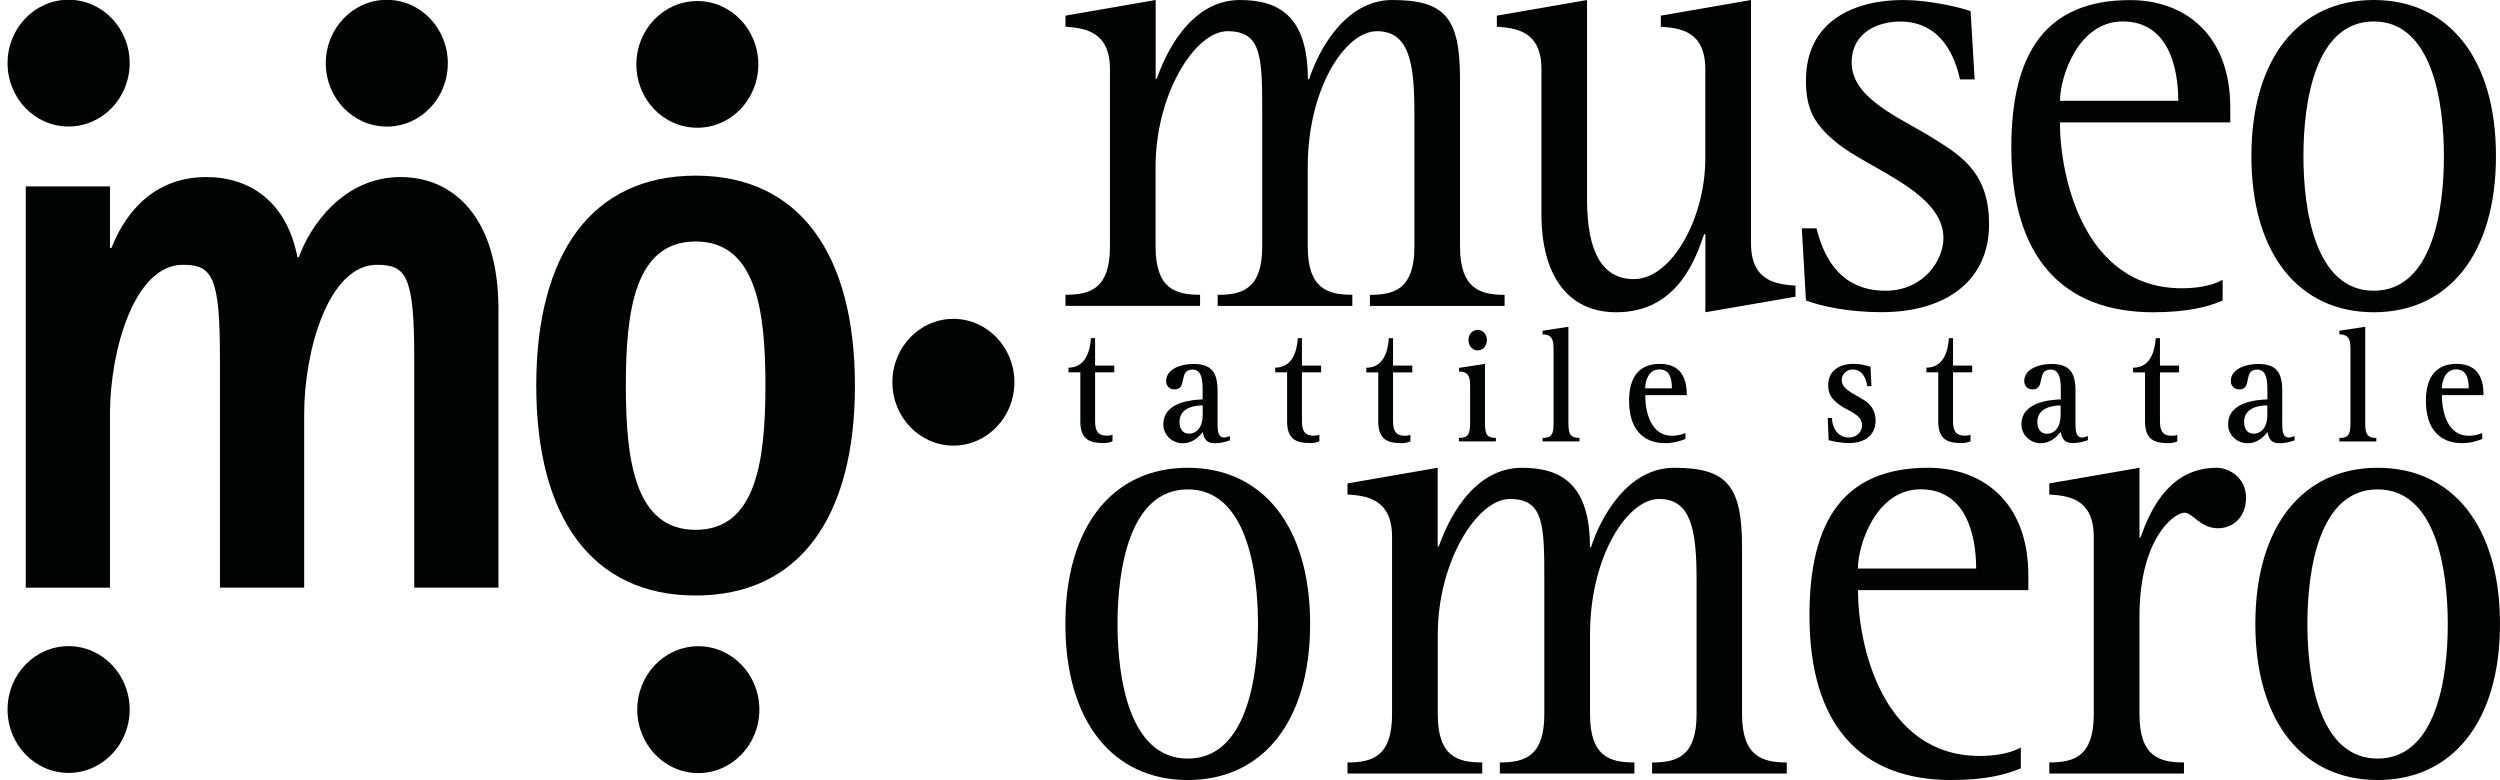 <?xml version="1.0" encoding="utf-8"?>
<!-- Generator: Adobe Illustrator 23.0.6, SVG Export Plug-In . SVG Version: 6.00 Build 0)  -->
<svg version="1.1" xmlns="http://www.w3.org/2000/svg" xmlns:xlink="http://www.w3.org/1999/xlink" x="0px" y="0px"
	 viewBox="0 0 284.38 88.73" style="enable-background:new 0 0 284.38 88.73;" xml:space="preserve">
<style type="text/css">
	.st0{display:none;}
	.st1{display:inline;fill:#BE1622;}
	.st2{fill:#010202;}
</style>
<g id="Livello_2" class="st0">
	<rect x="-50.18" y="-52.27" class="st1" width="386.69" height="207.79"/>
</g>
<g id="Livello_1">
	<path class="st2" d="M199.18,27.68V0l-10.26,1.78v1.26c2,0.15,5.06,0.37,5.06,4.81v10.21c0,6.73-3.8,13.69-8.13,13.69
		c-3.46,0-5.32-2.89-5.32-9.02V0l-10.26,1.78v1.26c1.99,0.15,5.07,0.37,5.07,4.81v16.49c0,6.88,2.92,11.18,8.52,11.18
		c7.13,0,9.12-6.44,9.99-8.88h0.14v8.88l10.25-1.77v-1.26C202.24,32.33,199.18,32.12,199.18,27.68z"/>
	<path class="st2" d="M220.08,15.84c-3.72-2.38-9.45-4.52-9.45-8.73c0-3.48,3.07-4.66,5.52-4.66c4.74,0,6.27,4.14,6.8,6.58h1.67
		l-0.46-7.76C222.68,0.74,219.21,0,216.49,0c-5.46,0-11.06,2.3-11.06,9.17c0,3.04,0.8,4.89,3.47,7.04
		c3.66,3.03,12.17,5.62,12.17,10.87c0,2.52-2.25,5.99-6.59,5.99c-5.58,0-7.19-4.5-7.85-7.1h-1.67l0.47,8.21
		c1.79,0.67,4.86,1.33,8.59,1.33c7.39,0,12.24-3.62,12.24-9.99C226.27,19.98,223.47,17.91,220.08,15.84z"/>
	<path class="st2" d="M244.92,35.52c4.05,0,6.32-0.66,7.91-1.33v-2.36c-1.33,0.74-3.12,0.96-4.65,0.96
		c-11.12,0-13.86-12.65-13.86-18.87h19.38v-1.63c0-8.58-5.4-12.28-11.38-12.28c-9.59,0-13.53,5.99-13.53,16.8
		C228.8,29.23,234.6,35.52,244.92,35.52z M241.45,2.44c5.14,0,6.33,5.1,6.33,9.03h-13.45C234.33,8.73,236.4,2.44,241.45,2.44z"/>
	<path class="st2" d="M270.02,0c-8.53,0-13.92,6.66-13.92,17.76c0,11.1,5.39,17.76,13.92,17.76c8.52,0,13.9-6.66,13.9-17.76
		C283.93,6.66,278.54,0,270.02,0z M270.02,33.07c-6.67,0-8-9.18-8-15.31c0-6.15,1.33-15.32,8-15.32c6.65,0,7.98,9.17,7.98,15.32
		C278.01,23.89,276.68,33.07,270.02,33.07z"/>
	<path class="st2" d="M198.16,81.25V62.24c0-6.95-1.66-9.03-7.72-9.03c-5.33,0-8.39,5.7-9.46,9.03h-0.12c0-7.04-3.14-9.03-7.73-9.03
		c-5.8,0-8.59,6.44-9.46,8.94h-0.13v-8.94l-10.26,1.78v1.26c1.94,0.14,5.07,0.37,5.07,4.8v20.2c0,4.82-2.27,5.48-5.07,5.48v1.26
		h15.33v-1.26c-2.8,0-5.06-0.66-5.06-5.48v-9.1c0-8.22,4.46-15.39,8.2-15.39c3.86,0,3.92,2.89,3.92,9.25v15.24
		c0,4.82-2.26,5.48-5.06,5.48v1.26h15.31v-1.26c-2.8,0-5.05-0.66-5.05-5.48v-9.1c0-8.88,4.26-15.39,7.85-15.39
		c3.67,0,4.27,3.55,4.27,9.25v15.24c0,4.82-2.26,5.48-5.06,5.48v1.26h15.32v-1.26C200.5,86.73,198.16,86.07,198.16,81.25z"/>
	<path class="st2" d="M229.86,85.04c-1.34,0.73-3.12,0.95-4.66,0.95c-11.12,0-13.85-12.66-13.85-18.86h19.38v-1.64
		c0-8.58-5.4-12.28-11.39-12.28c-9.58,0-13.51,5.99-13.51,16.8c0,12.44,5.8,18.72,16.11,18.72c4.06,0,6.33-0.67,7.93-1.33V85.04z
		 M218.47,55.66c5.12,0,6.32,5.1,6.32,9.01h-13.45C211.35,61.94,213.41,55.66,218.47,55.66z"/>
	<path class="st2" d="M252.16,53.21c-5.06,0-7.39,4.22-8.66,7.92h-0.13v-7.92l-10.26,1.78v1.26c2,0.14,5.06,0.37,5.06,4.8v20.2
		c0,4.82-2.26,5.48-5.06,5.48v1.26h15.32v-1.26c-2.8,0-5.06-0.66-5.06-5.48V70.09c0-8.82,3.93-11.77,5.12-11.77
		c0.93,0,1.8,1.77,3.8,1.77c1.8,0,3.2-1.33,3.2-3.48C255.49,54.39,253.62,53.21,252.16,53.21z"/>
	<path class="st2" d="M284.38,70.98c0-11.11-5.39-17.77-13.91-17.77c-8.53,0-13.92,6.66-13.92,17.77c0,11.09,5.39,17.75,13.92,17.75
		C278.98,88.73,284.38,82.07,284.38,70.98z M270.46,86.29c-6.67,0-7.99-9.18-7.99-15.3c0-6.14,1.32-15.32,7.99-15.32
		c6.65,0,7.98,9.18,7.98,15.32C278.45,77.11,277.12,86.29,270.46,86.29z"/>
	<path class="st2" d="M153.83,33.53c-2.8,0-5.07-0.67-5.07-5.48v-9.09c0-8.89,4.26-15.41,7.86-15.41c3.66,0,4.27,3.56,4.27,9.26
		v15.25c0,4.81-2.26,5.48-5.06,5.48v1.26h15.32v-1.26c-2.73,0-5.07-0.67-5.07-5.48V9.02c0-6.95-1.65-9.02-7.71-9.02
		c-5.33,0-8.39,5.7-9.46,9.02h-0.14c0-7.02-3.13-9.02-7.72-9.02c-5.8,0-8.6,6.43-9.46,8.96h-0.13V0L121.2,1.78v1.26
		c1.93,0.15,5.06,0.37,5.06,4.81v20.2c0,4.81-2.26,5.48-5.06,5.48v1.26h15.31v-1.26c-2.79,0-5.06-0.67-5.06-5.48v-9.09
		c0-8.22,4.46-15.41,8.19-15.41c3.87,0,3.94,2.89,3.94,9.26v15.25c0,4.81-2.27,5.48-5.07,5.48v1.26h15.32V33.53z"/>
	<path class="st2" d="M149.03,70.98c0-11.11-5.4-17.77-13.92-17.77c-8.53,0-13.92,6.66-13.92,17.77c0,11.09,5.4,17.75,13.92,17.75
		C143.63,88.73,149.03,82.07,149.03,70.98z M135.11,86.29c-6.66,0-7.99-9.18-7.99-15.3c0-6.14,1.33-15.32,7.99-15.32
		c6.66,0,7.99,9.18,7.99,15.32C143.1,77.11,141.77,86.29,135.11,86.29z"/>
	<path class="st2" d="M79.32,14.53c3.84,0,6.94-3.22,6.94-7.21c0-3.97-3.1-7.2-6.94-7.2c-3.83,0-6.93,3.23-6.93,7.2
		C72.38,11.31,75.48,14.53,79.32,14.53z"/>
	<path class="st2" d="M108.45,36.27c-3.83,0-6.94,3.23-6.94,7.21c0,3.98,3.11,7.21,6.94,7.21c3.83,0,6.94-3.23,6.94-7.21
		C115.39,39.5,112.28,36.27,108.45,36.27z"/>
	<path class="st2" d="M79.44,73.51c-3.84,0-6.95,3.23-6.95,7.2c0,3.99,3.1,7.23,6.95,7.23c3.83,0,6.94-3.23,6.94-7.23
		C86.38,76.74,83.28,73.51,79.44,73.51z"/>
	<path class="st2" d="M45.57,20.14c-6.56,0-10.35,5.66-11.57,9.11h-0.17c-1.21-6.33-5.44-9.11-10.36-9.11
		c-6.74,0-9.67,5.18-10.79,8.06h-0.17v-7H2.93v45.65h9.58V47.09c0-7.19,2.76-16.97,8.29-16.97c3.36,0,4.22,1.34,4.22,10.63v26.09
		h9.58V47.09c0-7.19,2.76-16.97,8.29-16.97c3.36,0,4.23,1.34,4.23,10.63v26.09h9.58V35.2C56.7,24.75,51.6,20.14,45.57,20.14z"/>
	<path class="st2" d="M7.8,14.39c3.83,0,6.95-3.22,6.95-7.21c0-3.98-3.12-7.21-6.95-7.21c-3.84,0-6.94,3.23-6.94,7.21
		C0.86,11.17,3.96,14.39,7.8,14.39z"/>
	<path class="st2" d="M37.06,7.19c0,3.98,3.11,7.21,6.94,7.21c3.84,0,6.94-3.22,6.94-7.21c0-3.98-3.11-7.21-6.94-7.21
		C40.17-0.03,37.06,3.21,37.06,7.19z"/>
	<path class="st2" d="M7.8,87.92c3.83,0,6.95-3.23,6.95-7.21c0-3.98-3.12-7.21-6.95-7.21c-3.84,0-6.94,3.22-6.94,7.21
		C0.86,84.69,3.96,87.92,7.8,87.92z"/>
	<path class="st2" d="M79.13,19.98c-11.83,0-18.13,8.92-18.13,23.88c0,14.96,6.31,23.88,18.13,23.88c11.82,0,18.12-8.92,18.12-23.88
		C97.25,28.91,90.95,19.98,79.13,19.98z M79.13,60.27c-6.9,0-7.94-7.87-7.94-16.41c0-8.53,1.04-16.39,7.94-16.39
		c6.9,0,7.94,7.85,7.94,16.39C87.06,52.4,86.03,60.27,79.13,60.27z"/>
	<path class="st2" d="M124.58,38.46h-0.49c-0.08,1.43-0.59,3.36-2.55,3.36v0.53h1.35v5.59c0,2.2,1.23,2.46,2.7,2.46
		c0.33,0,0.66-0.07,0.96-0.2v-0.75c-0.21,0.08-0.41,0.11-0.62,0.11c-0.87,0-1.36-0.35-1.36-1.62v-5.59h2.18v-0.76h-2.18V38.46z"/>
	<path class="st2" d="M134.22,45.86c0.22-0.08,0.45-0.15,0.68-0.2C134.67,45.71,134.44,45.77,134.22,45.86z"/>
	<path class="st2" d="M138.5,48.21v-3.73c0-2.14-0.67-3.08-2.78-3.08c-1.38,0-3.07,0.58-3.07,1.94c0,0.65,0.48,0.96,0.96,0.96
		c1.52,0,0.38-2.26,2.04-2.26c1.15,0,1.15,1.44,1.15,2.45v0.94c-0.12,0.01-0.28,0.01-0.46,0.03c-0.02,0-0.03,0-0.05,0
		c-0.18,0.01-0.38,0.03-0.59,0.06c-0.02,0-0.04,0.01-0.07,0.01c-0.21,0.03-0.44,0.07-0.66,0.12c-0.03,0.01-0.05,0.01-0.08,0.02
		c-0.23,0.05-0.46,0.12-0.68,0.2c-0.02,0.01-0.04,0.02-0.07,0.03c-0.23,0.09-0.45,0.19-0.65,0.32c-0.02,0.01-0.03,0.02-0.04,0.03
		c-0.21,0.13-0.4,0.29-0.56,0.47c-0.01,0.01-0.01,0.01-0.02,0.02c-0.16,0.19-0.3,0.41-0.39,0.66c0,0,0,0.01,0,0.01
		c-0.09,0.25-0.15,0.54-0.15,0.87c0,1.23,1.04,2.14,2.2,2.14c1.23,0,1.95-0.86,2.29-1.27c0.12,0.62,0.32,1.27,1.32,1.27
		c0.71,0,1.19-0.13,1.76-0.33V49.6c-0.22,0.07-0.44,0.17-0.65,0.17C138.7,49.77,138.5,49.35,138.5,48.21z M136.81,47.19
		c0,1.37-0.64,2.14-1.59,2.14c-0.7,0-1.05-0.6-1.05-1.33c0-1.77,2.01-1.88,2.64-1.89V47.19z"/>
	<path class="st2" d="M148.11,38.46h-0.48c-0.09,1.43-0.59,3.36-2.57,3.36v0.53h1.35v5.59c0,2.2,1.24,2.46,2.71,2.46
		c0.32,0,0.65-0.07,0.96-0.2v-0.75c-0.2,0.08-0.41,0.11-0.62,0.11c-0.88,0-1.36-0.35-1.36-1.62v-5.59h2.18v-0.76h-2.18V38.46z"/>
	<path class="st2" d="M160.65,42.35v-0.76h-2.19v-3.12h-0.48c-0.08,1.43-0.58,3.36-2.56,3.36v0.53h1.36v5.59
		c0,2.2,1.24,2.46,2.71,2.46c0.31,0,0.65-0.07,0.95-0.2v-0.75c-0.2,0.08-0.4,0.11-0.62,0.11c-0.86,0-1.36-0.35-1.36-1.62v-5.59
		H160.65z"/>
	<path class="st2" d="M165.96,49.81v0.4h4.2v-0.4c-0.98,0-1.24-0.34-1.24-1.64v-6.78l-2.95,0.46v0.42c0.65,0,1.26,0.15,1.26,1.49
		v4.41C167.21,49.46,166.95,49.81,165.96,49.81z"/>
	<path class="st2" d="M169.14,38.68c0-0.66-0.47-1.16-1.05-1.16c-0.59,0-1.05,0.5-1.05,1.16c0,0.68,0.46,1.18,1.05,1.18
		C168.67,39.86,169.14,39.36,169.14,38.68z"/>
	<path class="st2" d="M175.47,49.81v0.4h4.2v-0.4c-0.97,0-1.26-0.34-1.26-1.64v-11l-2.94,0.45v0.42c0.65,0,1.25,0.17,1.25,1.5v8.64
		C176.73,49.46,176.45,49.81,175.47,49.81z"/>
	<path class="st2" d="M188.81,41.39c-2.25,0-3.5,1.37-3.5,4.21c0,3.12,1.52,4.81,4.1,4.81c1.12,0,1.99-0.35,2.31-0.48v-0.67
		c-0.31,0.13-0.85,0.31-1.53,0.31c-2.38,0-3.04-2.64-3.04-4.62h4.73C191.87,43.36,191.44,41.39,188.81,41.39z M187.14,44.17
		c0-0.73,0.34-2.15,1.6-2.15c1.16,0,1.44,0.96,1.44,2.15H187.14z"/>
	<path class="st2" d="M207.91,47.55l0.09,2.52c0.39,0.1,1.32,0.33,2.33,0.33c-1.01,0-1.95-0.23-2.33-0.33L207.91,47.55z"/>
	<path class="st2" d="M209.5,43.25c0-0.67,0.52-1.22,1.23-1.22c1.24,0,1.59,1.24,1.66,1.9h0.49l-0.1-2.21
		c-0.54-0.16-1.11-0.33-1.9-0.33c-1.59,0-2.92,0.73-2.92,2.43c0,1.03,0.39,1.54,1.2,2.17c1,0.77,2.65,1.13,2.65,2.35
		c0,0.96-0.78,1.43-1.52,1.43c-1.24,0-1.9-1.15-1.9-2.22h-0.48l0.1,2.52c0.38,0.1,1.32,0.33,2.33,0.33c1.92,0,3.01-1.01,3.01-2.56
		c0-0.92-0.38-1.57-0.89-2.01C211.43,44.94,209.5,44.47,209.5,43.25z"/>
	<path class="st2" d="M222.17,38.46h-0.48c-0.08,1.43-0.59,3.36-2.56,3.36v0.53h1.35v5.59c0,2.2,1.24,2.46,2.71,2.46
		c0.31,0,0.65-0.07,0.96-0.2v-0.75c-0.21,0.08-0.41,0.11-0.63,0.11c-0.87,0-1.36-0.35-1.36-1.62v-5.59h2.18v-0.76h-2.18V38.46z"/>
	<path class="st2" d="M234.41,49.13c0.12,0.62,0.32,1.27,1.33,1.27c0.71,0,1.19-0.13,1.76-0.33V49.6c-0.21,0.07-0.43,0.17-0.65,0.17
		c-0.56,0-0.76-0.42-0.76-1.56v-3.73c0-2.14-0.67-3.08-2.77-3.08c-1.37,0-3.06,0.58-3.06,1.94c0,0.65,0.48,0.96,0.95,0.96
		c1.53,0,0.39-2.26,2.05-2.26c1.16,0,1.16,1.44,1.16,2.45v0.94c-1.04,0.05-4.48,0.21-4.48,2.85c0,1.23,1.05,2.14,2.19,2.14
		C233.36,50.4,234.08,49.54,234.41,49.13z M232.81,49.34c-0.7,0-1.06-0.6-1.06-1.33c0-1.77,2.01-1.88,2.65-1.89v1.08
		C234.4,48.56,233.77,49.34,232.81,49.34z"/>
	<path class="st2" d="M247.87,42.35v-0.76h-2.17v-3.12h-0.49c-0.08,1.43-0.58,3.36-2.57,3.36v0.53h1.36v5.59
		c0,2.2,1.24,2.46,2.72,2.46c0.32,0,0.65-0.07,0.95-0.2v-0.75c-0.2,0.08-0.4,0.11-0.62,0.11c-0.87,0-1.35-0.35-1.35-1.62v-5.59
		H247.87z"/>
	<path class="st2" d="M259.61,48.21v-3.73c0-2.14-0.67-3.08-2.78-3.08c-1.38,0-3.07,0.58-3.07,1.94c0,0.65,0.49,0.96,0.96,0.96
		c1.53,0,0.39-2.26,2.03-2.26c1.17,0,1.17,1.44,1.17,2.45v0.94c-1.04,0.05-4.47,0.21-4.47,2.85c0,1.23,1.04,2.14,2.2,2.14
		c1.23,0,1.95-0.86,2.29-1.27c0.12,0.62,0.31,1.27,1.32,1.27c0.71,0,1.19-0.13,1.76-0.33V49.6c-0.21,0.07-0.43,0.17-0.65,0.17
		C259.81,49.77,259.61,49.35,259.61,48.21z M257.92,47.19c0,1.37-0.64,2.14-1.6,2.14c-0.7,0-1.05-0.6-1.05-1.33
		c0-1.77,2-1.88,2.64-1.89V47.19z"/>
	<path class="st2" d="M269.05,48.17v-11l-2.94,0.45v0.42c0.65,0,1.26,0.17,1.26,1.5v8.64c0,1.29-0.28,1.64-1.26,1.64v0.4h4.2v-0.4
		C269.35,49.81,269.05,49.46,269.05,48.17z"/>
	<path class="st2" d="M279.45,41.39c-2.24,0-3.5,1.37-3.5,4.21c0,3.12,1.53,4.81,4.1,4.81c1.12,0,2-0.35,2.31-0.48v-0.67
		c-0.31,0.13-0.85,0.31-1.54,0.31c-2.38,0-3.05-2.64-3.05-4.62h4.74C282.51,43.36,282.08,41.39,279.45,41.39z M277.77,44.17
		c0-0.73,0.34-2.15,1.6-2.15c1.16,0,1.45,0.96,1.45,2.15H277.77z"/>
</g>
</svg>
